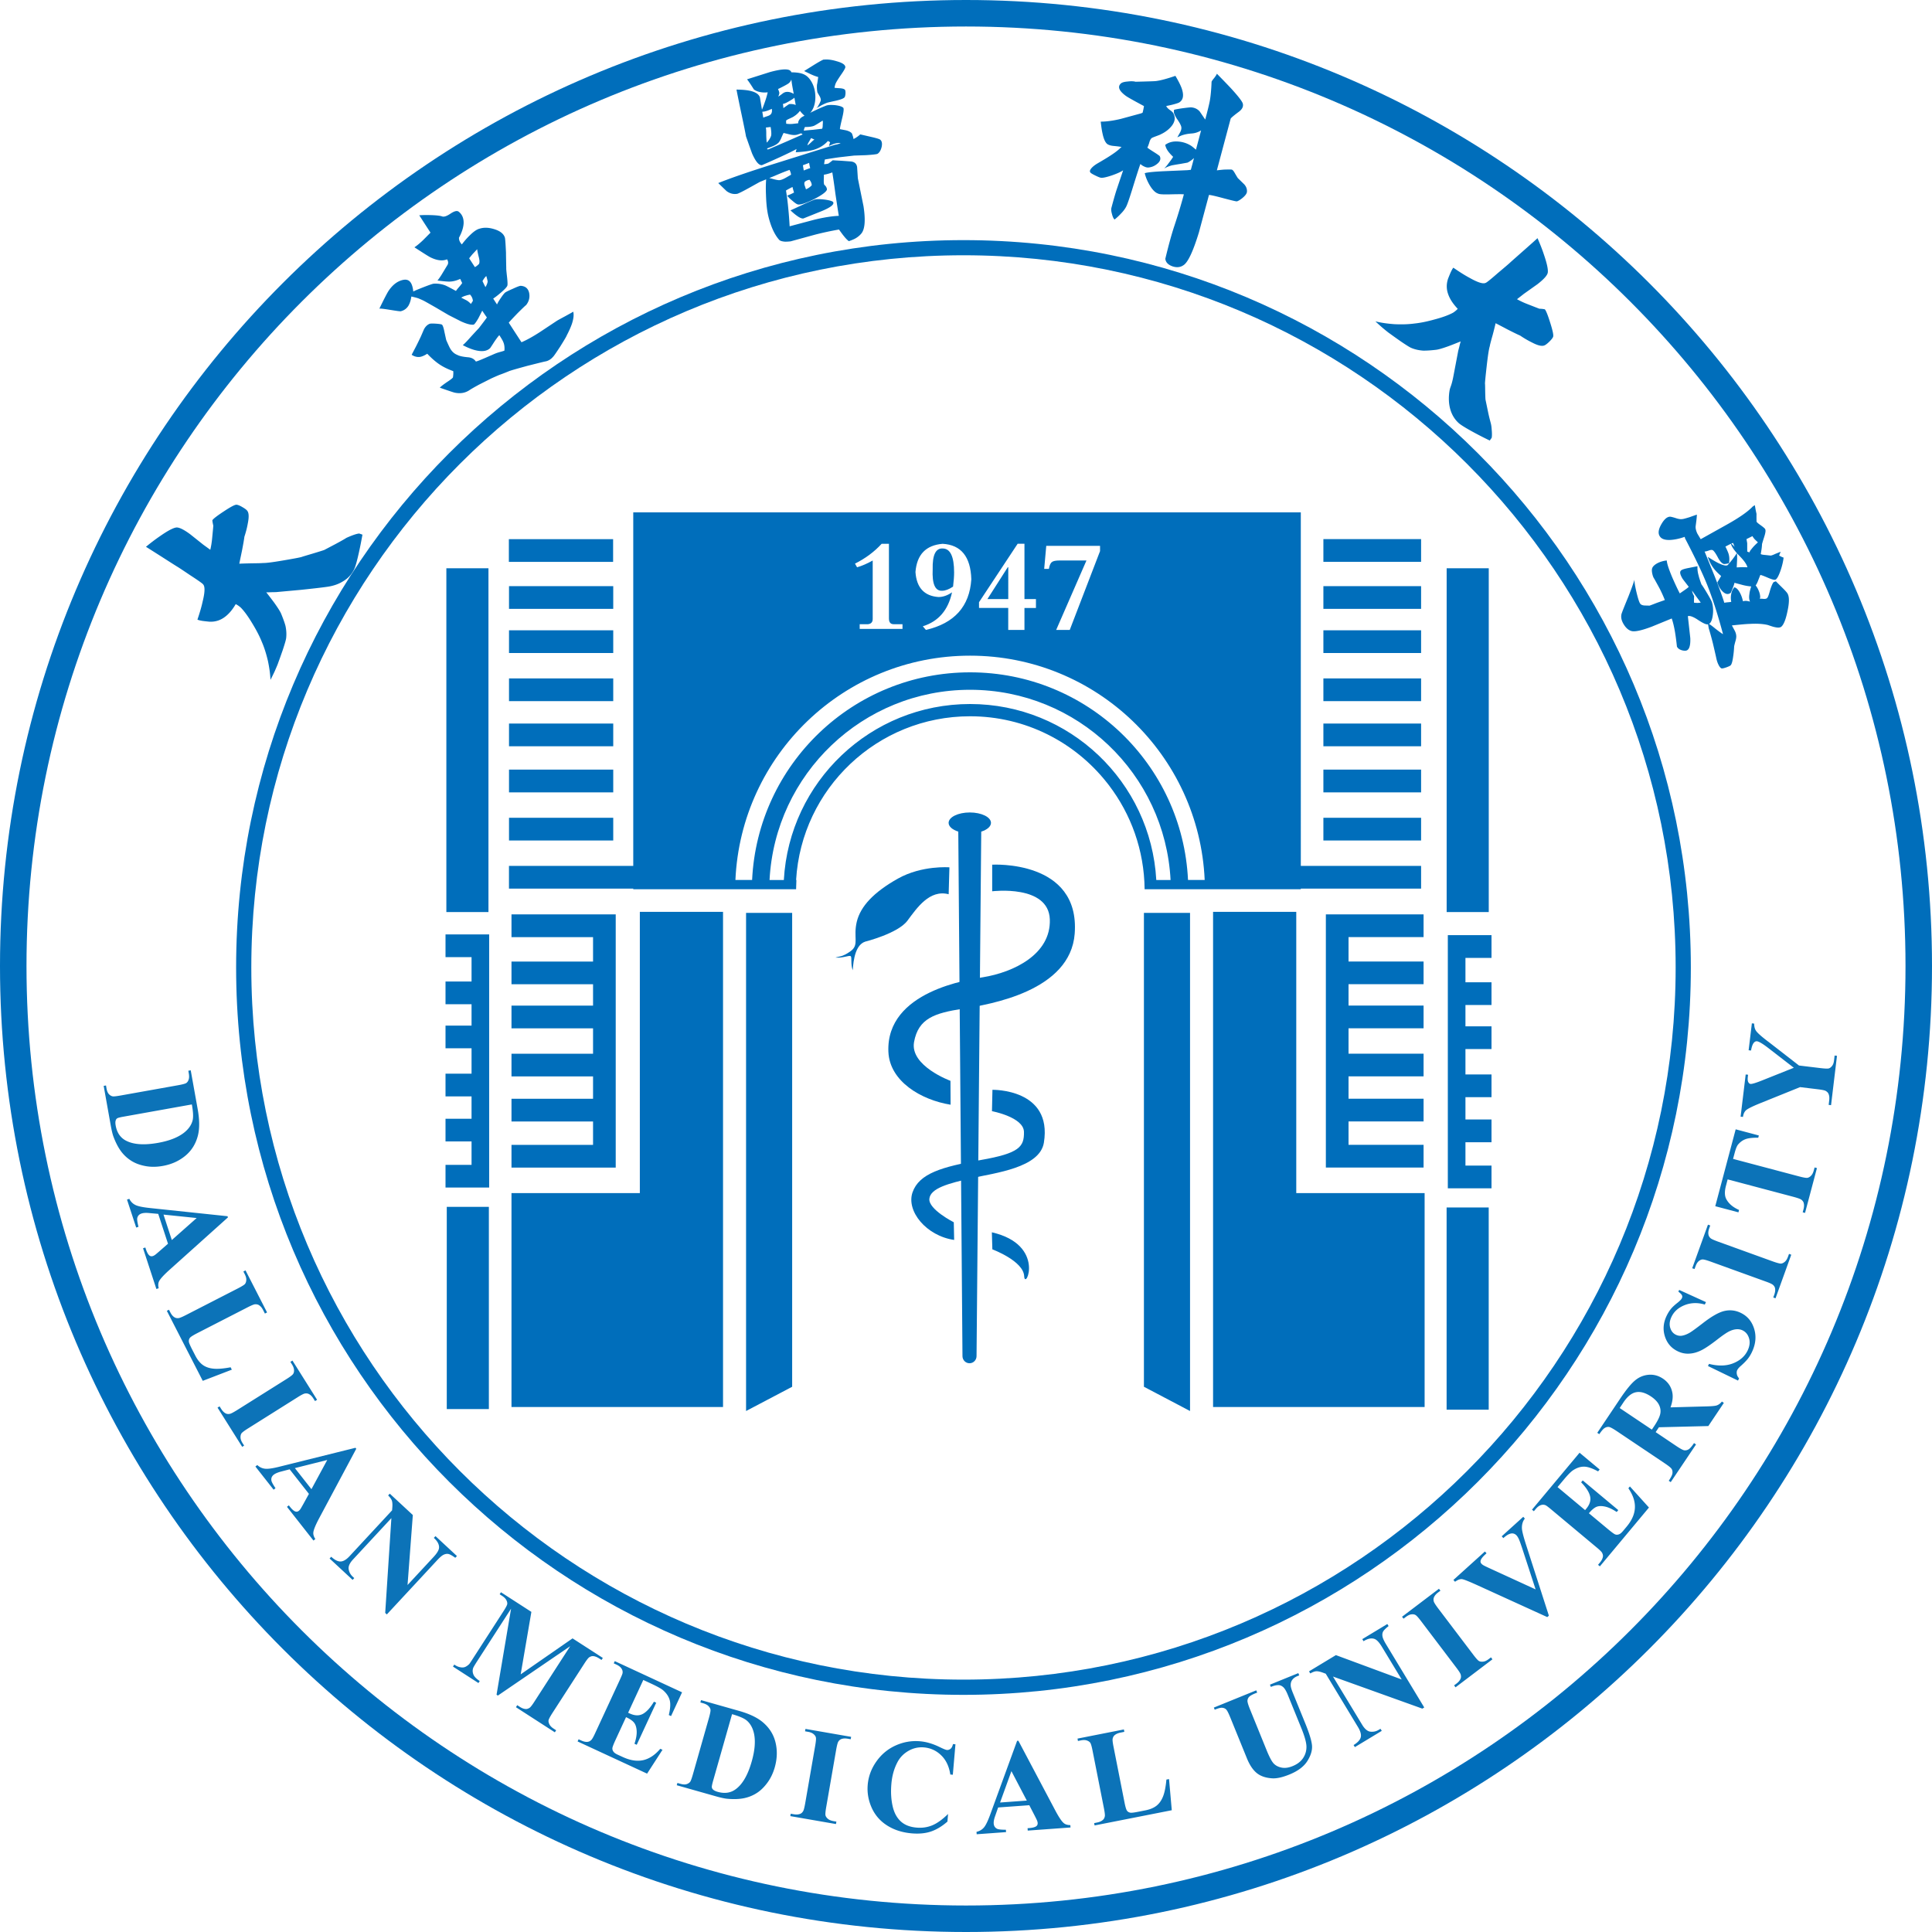 <svg xmlns="http://www.w3.org/2000/svg" width="889" height="889" fill="none"><path fill="#006EBB" fill-rule="evenodd" d="M234.15 248.09h47.97v10.45h-47.97zm174.89 2.14h-3.36c-3.36 3.67-7.45 6.71-12.26 9.12l.96 1.68c2.24-.64 4.64-1.68 7.19-3.11v26.9c0 1.43-.72 2.24-2.15 2.4h-3.84v2.16h19.7v-2.16h-4.09c-1.43 0-2.15-.89-2.15-2.65zm17 39.63c13.13-3.05 20.1-10.81 20.91-23.31-.31-10.41-4.73-15.85-13.21-16.32-7.7.64-11.84 4.95-12.49 12.96.48 7.19 4.01 11.05 10.58 11.53 2.07 0 4.17-.73 6.24-2.16-1.76 8.17-6.24 13.38-13.44 15.62l1.43 1.68zm3.13-27.88c-.16-6.57 1.37-9.76 4.57-9.6 3.52 0 5.29 3.67 5.29 11.06 0 1.76-.17 3.92-.48 6.49-1.93 1.28-3.61 1.9-5.04 1.9-3.22.17-4.65-3.13-4.34-9.85m34.78 27.88h7.45v-10.1h5.29v-4.09h-5.29V250.2h-3.13l-17.78 26.9v2.64h13.44v10.1zm0-14.19h-9.6l9.37-14.66h.23zM486 289.86h6.24l13.94-36.27v-2.41h-24.75l-.95 10.58h2.16c.31-1.77.81-2.8 1.45-3.14.48-.47 1.68-.72 3.59-.72h12.25L486 289.84zm110.47 129.73h-38.28v227.85h97.34V549h-59.06zm-48.88.46h-21.22v218.06l21.22 11.16zm-253.17-.46h38.28v227.85h-97.34V549h59.06zm48.88.46h21.21v218.06l-21.21 11.16zM205.58 555.32h19.37v93.06h-19.37zm460.07.29h19.37v93.06h-19.37zm20.66-125.3h-20.1V546.8h20.1v-10.45h-11.99v-10.76h11.99v-10.46h-11.99v-10.28h11.99V494.4h-11.99v-11.68h11.99v-10.45h-11.99v-9.83h11.99v-10.45h-11.99v-11.22h11.99zM205 429.96h20.09v116.49H205V536h11.98v-10.77H205v-10.45h11.98V504.5H205v-10.46h11.98v-11.67H205v-10.45h11.98v-9.83H205v-10.46h11.98v-11.22H205zm30.36-9.21h47.96v116.51h-47.96v-10.45h37.53v-10.76h-37.53v-10.46h37.53v-10.28h-37.53v-10.45h37.53v-11.68h-37.53v-10.45h37.53v-9.83h-37.53v-10.45h37.53v-11.22h-37.53v-10.48m374.73 0h44.96v10.46h-34.53v11.22h34.53v10.45h-34.53v9.83h34.53v10.45h-34.53v11.68h34.53v10.45h-34.53v10.28h34.53v10.46h-34.53v10.76h34.53v10.45h-44.96V420.75m55.58-159.26h19.37v158.19h-19.37zm-460.28 0h19.37v158.19h-19.37zm240.98 55.91c49.39 0 89.73 38.76 92.26 87.53h-6.57c-2.51-45.15-39.92-80.98-85.69-80.98s-83.18 35.83-85.69 80.98h-6.58c2.53-48.75 42.87-87.53 92.27-87.53m0 12.19c25.55 0 48.27 11.95 62.96 30.55.2.25.41.52.6.76l.31.4c10.16 13.29 16.26 29.88 16.45 47.88h71.87v-.29h55.35v-10.45h-55.35V235.77H291.39v162.67H234.2v10.45h57.19v.29h74.93c.02-1.43.06-2.86.14-4.27h-.14c2.51-42.01 37.39-75.32 80.03-75.32zm0-27.89c58.06 0 105.41 45.79 107.96 103.21h-7.67c-2.53-53.19-46.48-95.54-100.29-95.54-53.82 0-97.76 42.35-100.29 95.54h-7.68c2.55-57.42 49.9-103.21 107.97-103.21m162.58-53.63h44.96v10.45h-44.96zM234.22 376.29h47.96v10.45h-47.96zm374.73 0h44.96v10.45h-44.96zm-374.73-22.15h47.96v10.46h-47.96zm374.73 0h44.96v10.46h-44.96zm-374.73-21.21h47.96v10.45h-47.96zm374.73 0h44.96v10.45h-44.96zm-374.73-20.76h47.96v10.45h-47.96zm374.73 0h44.96v10.45h-44.96zm-374.73-22.15h47.96v10.45h-47.96zm374.73 0h44.96v10.45h-44.96zm-374.73-20.3h47.96v10.45h-47.96zm374.73 0h44.96v10.45h-44.96z" clip-rule="evenodd"/><path fill="#006EBB" fill-rule="evenodd" d="M444.5 0C690 0 889 199 889 444.5S690 889 444.5 889 0 690 0 444.5 199 0 444.5 0m0 12.194c238.76 0 432.31 193.546 432.31 432.306S683.26 876.81 444.5 876.81 12.19 683.26 12.19 444.5 205.74 12.194 444.5 12.194" clip-rule="evenodd"/><path fill="#006EBB" fill-rule="evenodd" d="M443.34 110.492c184.84 0 334.69 149.858 334.69 334.688 0 184.84-149.83 334.7-334.69 334.7-184.84 0-334.69-149.86-334.69-334.7 0-184.83 149.83-334.688 334.69-334.688m0 6.968c180.98 0 327.7 146.72 327.7 327.7s-146.72 327.71-327.7 327.71-327.7-146.73-327.7-327.71 146.72-327.7 327.7-327.7" clip-rule="evenodd"/><path fill="#006EBB" d="M559.95 33.927c2.07 2.116 4.23 4.314 6.43 6.657 3.5 3.816 5.33 6.222 5.51 7.176.29 1.306-.31 2.53-1.84 3.67-2.18 1.618-3.42 2.655-3.76 3.153l-3.11 11.634-3.25 12.173c.93-.125 2.07-.25 3.38-.353 1.74-.041 2.82-.062 3.19-.02.48-.063 1.02.435 1.62 1.513.89 1.535 1.39 2.344 1.47 2.427l2.99 2.924c.93 1.078 1.33 2.26 1.18 3.505-.14.808-.81 1.679-1.97 2.654-1.08.892-1.97 1.43-2.65 1.618-.27.062-2.35-.436-6.2-1.452-3.86-1.037-6.06-1.535-6.64-1.493-2.99 11.136-4.52 16.839-4.6 17.15-2.72 8.876-5.09 13.936-7.18 15.201-1.41.976-3.11 1.136-5.06.477-1.99-.726-3.07-1.866-3.24-3.463 1.5-6.242 2.87-11.261 4.13-15.056 1.66-4.977 3.13-9.83 4.4-14.58-.38-.102-2.32-.102-5.91-.02-3.44.104-5.41 0-5.91-.331-1.31-.415-2.64-1.722-3.96-3.961-1.02-1.763-1.77-3.547-2.22-5.434 1.14-.394 4.37-.726 9.74-.954l9.98-.435 1.49-.166.69-2.53.76-2.903a12.5 12.5 0 0 1-2.96 2.115c-.42.083-1.56.29-3.44.622-1.37.207-2.53.415-3.57.6-.54.105-1.25.354-2.12.686-.72.31-1.28.58-1.66.809.71-.664 1.41-1.494 2.14-2.53.79-1.017 1.47-1.95 2.01-2.842-1.01-.974-1.78-1.825-2.3-2.55-.7-.975-1.16-1.95-1.33-2.966 1.6-1.182 3.55-1.7 5.83-1.535 2.22.146 4.29.809 6.22 2.054.64.476 1.33 1.057 2.08 1.7l1.16-4.334 1.2-4.521c-1.39.85-2.88 1.327-4.46 1.41-1.84.145-3.4.477-4.71.975-.72.31-1.3.58-1.76.788.95-1.68 1.47-2.592 1.51-2.78.48-1.036.48-2.011 0-2.902q-.33-.872-1.8-2.987c-.73-1.161-1.16-2.094-1.29-2.78l.03-1.16c.31-.187 1.55-.415 3.77-.747 2.07-.27 3.44-.435 4.09-.435 1.59.104 2.9.705 3.96 1.846l2.57 3.774c1.1-4.106 1.78-6.927 2.09-8.523.4-2.2.69-5.164.83-8.876.08-.291.5-.892 1.25-1.784.68-.912 1.1-1.555 1.18-1.908zm-19.1.975c1.68 2.82 2.74 5.019 3.15 6.553.77 2.717.31 4.583-1.31 5.64-.33.229-1.26.56-2.86.976-.85.228-1.9.456-3.19.705.19.56.79 1.223 1.8 1.928.92.623 1.48 1.245 1.64 1.805.83 1.7.54 3.504-.87 5.37-1.26 1.598-2.96 2.925-5.12 3.94-.31.188-1.04.457-2.16.872-1.01.373-1.66.643-1.97.83-.48.373-.89 1.14-1.18 2.28-.39 1.183-.66 1.888-.85 2.095.25.27 1.26.954 3.03 2.074 1.59.996 2.49 1.638 2.69 1.887.58 1.203.23 2.323-1.01 3.4-1.19 1.038-2.53 1.64-4.07 1.806-.6.083-1.3-.063-2.09-.457a6 6 0 0 1-1.72-1.14c-.38.912-1.48 4.313-3.3 10.14-1.66 5.413-2.76 8.669-3.38 9.727q-.9 1.586-2.37 3.048c-.8.87-1.76 1.763-2.84 2.634-.47-.394-.87-1.203-1.18-2.447-.37-1.265-.45-2.22-.29-2.883 1.12-4.21 1.97-7.113 2.51-8.71l2.9-8.606c-1.03.705-2.67 1.452-4.95 2.26-2.43.83-4.11 1.224-5.06 1.183-.46 0-1.39-.353-2.82-1.058-1.54-.747-2.33-1.265-2.37-1.618-.25-.456.02-1.12.83-1.99.6-.623 1.39-1.224 2.32-1.805 2.51-1.451 4.48-2.633 5.89-3.546 2.49-1.597 4.19-2.924 5.13-3.961l.35-.187c-.5-.124-1.68-.29-3.55-.476-1.39-.104-2.42-.415-3.13-.934-.89-.746-1.6-2.322-2.11-4.728-.34-1.431-.6-3.277-.85-5.537 2.63 0 5.76-.415 9.33-1.286l9.29-2.53.66-.311c.25-.954.46-1.97.62-3.028-4.56-2.447-7.32-3.981-8.23-4.624-3.13-2.261-3.98-4.148-2.55-5.62.48-.581 1.58-.934 3.28-1.058 1.53-.187 2.76-.145 3.65.104 5.51-.145 8.6-.228 9.27-.311 2.05-.228 5.08-1.037 9.06-2.406zM820.71 256.61c-.19 1.68-.62 3.61-1.37 5.83-.91 2.63-1.72 4.06-2.43 4.31-.47.17-1.59-.12-3.42-.91-1.93-.83-3.09-1.26-3.48-1.28l-.96 2.42c-.37 1.04-.78 1.85-1.2 2.41.58.7 1.08 1.55 1.45 2.53.42.97.63 1.95.65 2.92l-.19.69c.17-.07.7-.05 1.66.04.85.06 1.41-.06 1.72-.4.33-.27.79-1.45 1.37-3.63.64-2.03 1.2-3.27 1.66-3.71l.99-.35c.09.1 1.04 1.06 2.87 2.86 1.59 1.54 2.46 2.57 2.63 3.05.72 1.49.66 4.13-.17 7.9-.78 3.78-1.72 6.12-2.82 7.07-.56.48-1.55.54-3 .21-.52-.08-1.56-.41-3.18-.97-2.24-.54-5.02-.71-8.33-.52-1.31.02-4.07.27-8.24.7l1.23 2.28c.45.83.7 1.6.76 2.37q.135.99-.39 2.73c-.37 1.33-.56 2.14-.56 2.39-.1 1.78-.25 3.28-.44 4.44-.29 2.22-.66 3.54-1.09 4.04-.15.27-.86.62-2.08 1.06-1.18.41-1.91.56-2.2.46-.47-.17-.97-.77-1.45-1.79-.41-.83-.7-1.76-.91-2.71-.5-2.29-1.04-4.61-1.6-6.97-.74-2.95-1.39-5.27-1.93-6.97-.12-.81-.27-1.6-.43-2.36.74.37 1.91 1.22 3.5 2.53 1.72 1.34 2.89 2.19 3.51 2.53-2.41-9.05-4.88-16.72-7.39-22.94-2.34-5.75-5.72-12.8-10.09-21.15l-.15-.69c-2.3.81-4.42 1.27-6.37 1.41-2.65.17-4.37-.41-5.14-1.74-.83-1.31-.58-3.15.79-5.52q1.965-3.42 4.02-3.42c.5.04 1.43.27 2.78.71 1.12.37 2.03.49 2.72.39q.495.03 3.42-.87c.97-.35 2.09-.75 3.36-1.18.04.21-.02 1.03-.19 2.59l-.37 2.84c-.06.93.21 2.01.79 3.28l1.55 2.59 12.18-6.8c5.66-3.17 9.56-5.91 11.71-8.19l1-.69c.08.4.21 1.12.39 2.18.23 1.04.35 1.66.4 1.85-.02 1.14-.02 2.3.02 3.56.06.25.7.83 1.95 1.7 1.3.94 1.97 1.54 2.03 1.81.29.52.14 1.66-.42 3.4-.68 2.11-1.03 3.3-1.05 3.5-.02.65-.09 1.45-.23 2.39-.11.72-.23 1.43-.35 2.11.2.21.95.36 2.24.46l2.28.25c.43-.02 1.18-.29 2.22-.79 1.41-.56 2.21-.89 2.42-.95l-.7 1.72c.64.39 1.3.72 2.01.95zm-11.8-7.03-1.45-1.39c-.44-.47-.79-.97-1.08-1.49-.89.44-1.8.89-2.74 1.37l.33 1.87c0 1.26 0 2.55.02 3.85l.98.4.35-.75c.5-.66 1.06-1.35 1.68-2.05.71-.73 1.35-1.35 1.91-1.83zm-4.85 11.43c-.29-1.29-1.54-3.09-3.8-5.37-2.26-2.32-3.54-4.21-3.86-5.64a8.2 8.2 0 0 1 1.77 1.68c-.29-.81-.54-1.43-.73-1.85-.52.19-1.18.48-2.03.91-.79.42-1.27.67-1.47.75.87 1.78 1.41 3.03 1.55 3.73.31 1.16.33 2.47.11 3.94-.83.23-1.6.36-2.31.38-.91-.23-1.84-1.19-2.75-2.89-1.02-1.95-1.83-3.09-2.39-3.46-.37-.21-.95-.19-1.7.08-.97.36-1.68.52-2.09.52 1.14 2.74 2.71 6.66 4.77 11.72 2.26 5.85 3.69 9.81 4.31 11.88.29-.1.83-.18 1.6-.25.76-.06 1.28-.12 1.59-.22a8.9 8.9 0 0 1-.02-3.57c.23-1.27.71-2.3 1.45-3.11.94.23 1.77 1.06 2.51 2.44.6 1.06 1.1 2.39 1.45 4.01.42-.15.92-.21 1.52-.21.56.08 1.14.19 1.72.35-.42-.91-.52-2.09-.27-3.56.04-.73.33-1.87.81-3.43-1.16-.08-2.45-.29-3.86-.64l-3.86-1.04c.05.19-.2.96-.72 2.35-.46 1.14-.77 1.88-.91 2.2-1.12.95-2.33.8-3.63-.4-1.16-1.06-2.04-2.51-2.6-4.33.44-.73 1.02-1.7 1.75-2.93-1.56-1.34-2.78-2.61-3.65-3.83-1.02-1.39-1.85-3.05-2.49-5 1.66 1.1 3.17 1.99 4.54 2.72 2.34 1.18 3.88 1.55 4.6 1.09.87-.99 1.62-1.88 2.22-2.65.81-1.06 1.5-2.03 1.99-2.9.15.64.19 1.7.13 3.19l-.17 3.42c.71-.04 1.52-.08 2.45-.12l2.47.06zm-16.32 16.13c.6 2.02.7 4.21.29 6.6-.44 2.51-1.33 3.71-2.68 3.54-.77-.08-2.3-.87-4.54-2.38-1.91-1.2-3.3-1.66-4.15-1.37l1.12 10.08c.15 4-.68 5.93-2.53 5.81-.72-.02-1.39-.17-1.99-.44-.72-.29-1.26-.77-1.62-1.41-.27-2.49-.56-4.73-.89-6.72-.43-2.55-.95-4.64-1.51-6.26l-9.15 3.75c-4.66 1.76-7.77 2.45-9.35 2.03-1.35-.37-2.53-1.36-3.55-3.02q-1.62-2.58-1.05-4.86c.39-1.2 1.45-3.83 3.13-7.92 1.37-3.48 2.32-6.09 2.82-7.8-.04 1 .25 2.91.93 5.75.71 2.96 1.29 4.71 1.72 5.25.33.49 1.04.8 2.08.85l2.24.06c.8-.29 1.94-.73 3.42-1.31 1.53-.54 2.71-.95 3.58-1.26-.51-1.35-1.26-3.05-2.26-5.06-.56-1.06-1.43-2.64-2.59-4.73-.39-.5-.68-1.27-.91-2.3-.23-1.04-.25-1.83-.1-2.39.22-.91 1.14-1.8 2.71-2.61 1.39-.64 2.74-1 4.05-1.12.08 1.43.93 4 2.49 7.71 1.32 3.03 2.48 5.5 3.5 7.45l2.16-1.5c.85-.58 1.51-1.07 1.97-1.53-1.91-2.47-2.89-3.73-2.89-3.79-1.07-1.79-1.34-2.99-.78-3.61.29-.46 1.51-.89 3.67-1.29 2.67-.54 4.02-.79 4.02-.79-.1 1.29.06 2.74.52 4.32.16.78.6 2.13 1.3 4.04.44.54 1.27 1.83 2.47 3.84 1.35 2.24 2.14 3.71 2.35 4.41zm-5.15.13c-.29-.4-.99-1.33-2.09-2.82-1.12-1.58-1.74-2.47-1.91-2.7l.04.21c.13.79.42 1.55.91 2.28-.04.79-.06 1.8-.06 3.07 1.08.17 2.12.17 3.11-.04M67.19 251.59c2.14-1.78 4.32-3.44 6.53-4.95 3.4-2.37 5.83-3.67 7.3-3.9 1.27-.19 3.45.85 6.49 3.09l6.06 4.83c1.1.79 2.16 1.56 3.19 2.32.38-1.57.67-3.31.85-5.22.36-3.69.54-5.66.54-5.89-.2-.83-.37-1.66-.43-2.47.41-.7 2.2-2.07 5.33-4.13 3.19-2.11 5.14-3.13 5.85-3.02.6.06 1.51.41 2.71 1.14 1.23.7 1.97 1.3 2.24 1.76.69.95.75 2.88.17 5.72-.33 1.91-.85 3.94-1.56 6.1-.14 1.16-.5 3.26-1.08 6.26-.78 3.76-1.2 5.79-1.26 6.16.35-.04 2.16-.1 5.47-.18 3.45-.03 5.23-.09 5.35-.15 1.31.06 4.28-.31 8.94-1.1 4.57-.77 7.51-1.31 8.8-1.64.2-.1 2.01-.64 5.39-1.64 3.32-1.01 5.04-1.55 5.16-1.63l5.06-2.66c2.86-1.53 4.52-2.49 5.08-2.88 1.06-.48 2.03-.89 2.93-1.22 1.3-.48 2.3-.75 3.02-.79l1.46.52c-.48 2.67-1 5.39-1.62 8.17-.91 4.12-1.66 6.72-2.22 7.81-1.16 2.37-2.9 4.24-5.25 5.58-2.07 1.29-4.58 2.12-7.55 2.49-2.36.33-6.22.77-11.53 1.33L127 272.46l-2.12.04c-.97.06-1.76.06-2.36.04 1.78 2.28 3.05 3.96 3.84 5.04 1.61 2.28 2.65 3.92 3.05 4.93.97 2.37 1.61 4.19 1.95 5.48.41 1.95.51 3.77.33 5.45-.04.75-.6 2.7-1.64 5.83-.69 1.95-1.33 3.82-2.01 5.62-.15.54-.73 1.91-1.7 4.13-.96 2.01-1.58 3.27-1.89 3.81-.1-2.63-.5-5.55-1.18-8.77-.79-3.34-1.72-6.26-2.82-8.77-.98-2.45-2.39-5.19-4.21-8.19-2.01-3.36-3.82-5.87-5.44-7.51-.83-.73-1.59-1.24-2.34-1.6-1.56 2.68-3.28 4.67-5.14 6-2.08 1.53-4.42 2.22-7.05 2.07-1.62-.16-2.62-.29-2.97-.33-1.31-.21-2.11-.42-2.45-.62 1.17-3.45 1.95-6.22 2.39-8.3 1.08-4.35 1.14-7.01.19-7.94-.23-.37-2.22-1.78-5.96-4.21-3.23-2.18-5.22-3.51-5.99-3.96-.52-.31-2.88-1.81-7.07-4.5-4.21-2.68-6.62-4.21-7.26-4.59zM379.15 27.436c1.68-.186 3.65.063 5.94.768 2.57.726 3.85 1.617 3.89 2.675 0 .456-.68 1.7-2.13 3.733-1.41 2.094-2.22 3.422-2.41 4.023a8 8 0 0 0-.43 1.742c0 .062.83.124 2.49.228 1.16.083 1.9.311 2.24.664.24.207.35.808.31 1.845-.11 1.037-.29 1.659-.63 1.846-.53.477-1.8.912-3.83 1.389-2.68.581-4.07.913-4.11.975-.33.104-1.16.456-2.47 1.12-.72.436-1.63.933-2.69 1.514.52-.228.97-.767 1.37-1.618a9 9 0 0 0 .91-1.887c.19-.415.08-1.057-.31-1.928l-1.14-1.991c-.25-1.12-.31-2.323-.21-3.629.06-.063.25-1.224.56-3.464-1-.269-2.18-.705-3.48-1.306l-2.99-1.452 4.52-2.82c2.59-1.597 4.13-2.427 4.58-2.489zm-15.34 5.247c.52.622.72 1.473.62 2.572-.08 1.078-.46 1.99-1.1 2.675-.27.373-1.2.954-2.78 1.763q-2.235 1.181-2.55 1.244c.33.746.54 1.327.6 1.721.02.498-.16 1.099-.52 1.763.38-.166.98-.56 1.83-1.224.66-.539 1.29-.829 1.89-.891.87-.104 1.78.062 2.73.518 1.02.456 1.52.975 1.48 1.535-.09.394-.92 1.057-2.53 1.99-1.5.913-2.55 1.39-3.22 1.473.11.622.17 1.265.21 1.929.89-.664 1.78-1.286 2.65-1.846 1.12-.125 2.14.021 3.03.415l-1.35-7.487a57 57 0 0 1-.95-7.549q3.975-.03 6.06.934c1.47.663 2.69 1.928 3.67 3.733 1.07 1.97 1.61 4.23 1.61 6.781-.02 2.737-.68 4.956-1.95 6.698a12.3 12.3 0 0 1-2.59 2.157c-.93-.684-1.78-1.555-2.57-2.592-.39.56-.83 1.037-1.29 1.431-.41.394-.89.746-1.45 1.099-.06.104-.68.435-1.86.975-1.08.477-1.68.808-1.77 1.057l.05 1.369c.76.124 1.68.166 2.75.104l2.8-.311c-.08-.498.09-1.017.46-1.597.43-.664 1.02-1.182 1.78-1.556 1.81-.954 3.51-1.804 5.08-2.55 2.02-.975 3.84-1.784 5.5-2.406.83-.332 2.22-.394 4.15-.228 1.93.249 3.17.643 3.75 1.203.33.414.17 2.011-.52 4.811-.72 3.028-1.08 4.707-1.01 5.039 1.9.353 2.86.539 2.94.581 1.22.311 2.07.788 2.57 1.41.38.996.62 1.825.73 2.551 1.06-.519 2.09-1.224 3.11-2.136l4.66 1.078c2.68.602 4.17 1.058 4.5 1.348.79.643 1 1.763.67 3.339-.37 1.555-1.02 2.634-1.93 3.194-.5.207-2.28.414-5.31.601l-5.45.187-6.7.767c-2.59.353-4.83.705-6.74 1.037-.11.581-.23 1.306-.35 2.157a9.3 9.3 0 0 0 1.99-.291c.66-.477 1.32-.974 1.99-1.513.89.062 2.24.145 4.02.228l4.42.331c1.66.208 2.59 1.1 2.78 2.655l.33 5.06 2.61 12.878c.96 6.242.67 10.39-.91 12.443-.62.788-1.47 1.556-2.59 2.24-.85.498-1.95.954-3.24 1.389-.68-.477-1.47-1.285-2.32-2.364-.35-.415-1.08-1.389-2.22-2.986a139 139 0 0 0-11.12 2.385l-11.11 3.048c-1.06.125-1.97.166-2.72.145-1.16-.103-1.99-.331-2.47-.725-1.38-1.494-2.63-3.609-3.69-6.388q-1.275-3.422-1.8-6.594c-.4-2.344-.6-4.978-.69-7.922-.12-2.883-.08-5.454.15-7.756.52-.063 1.43.103 2.72.456 1.43.394 2.48.622 3.17.643.75-.021 1.72-.374 2.88-1.016l2.61-1.494c-.02-.56-.24-1.306-.68-2.219-1.72.581-4.02 1.514-6.86 2.738l-6.87 2.82-5.04 2.8c-2.73 1.514-4.5 2.385-5.26 2.634-1.77.311-3.45-.104-5-1.286l-3.78-3.65c5.91-2.385 14.85-5.454 26.8-9.187 17.93-5.62 26.91-8.44 26.91-8.44a7.6 7.6 0 0 0 2.62-.809c-.89-.062-1.85.041-2.91.332-.58.186-1.41.518-2.46 1.057.14-.643.33-1.223.51-1.762l-1.01-.56c-1.66 1.887-3.82 3.235-6.45 4.044-1.95.58-4.73.953-8.36 1.14l.37-1.493c-1.36.788-4 2.074-7.92 3.878a378 378 0 0 1-7.98 3.546c-1.39.166-2.9-1.617-4.54-5.329-.09-.229-1.04-2.862-2.82-7.922-.23-1.39-.96-5.019-2.2-10.867q-1.845-8.803-2.16-10.639c2.72.021 4.9.228 6.51.622 2.35.581 3.76 1.535 4.25 2.904l.79 4.749.77 4.666c.1-.125.77-.353 1.91-.726q1.275-.405 1.74-1.12c.37-.664.44-1.41.25-2.24-1.18.581-2.34 1.017-3.46 1.245l-1.5.166c.54-1.141 1.12-2.593 1.72-4.355.56-1.535 1.02-3.09 1.37-4.667-1.2.146-2.26.104-3.15-.062-1.12-.166-2.18-.539-3.15-1.182-.11-.145-.6-.954-1.52-2.364-.89-1.327-1.45-2.115-1.7-2.364l10.56-3.339c5.33-1.452 8.5-1.618 9.48-.498zm14.76 22.791c-2.03 1.307-3.36 2.116-3.98 2.406-1.01.394-2.4.581-4.19.56q-.375.652-.54 1.68c1.08-.125 2.47-.249 4.21-.394 1.68-.187 3.07-.353 4.21-.477.21-.374.31-1.017.29-1.908.09-.685.09-1.307-.02-1.867zm-26.15 3.235c.13.788.19 1.929.17 3.484.04 1.514.12 2.676.25 3.443 1.08-1.203 1.76-2.302 2.01-3.297.14-.747.06-2.054-.25-3.899l-2.2.249zm8.15 2.468c-.14.228-.56 1.099-1.18 2.592-.5 1.079-.97 1.784-1.39 2.095-.58.539-1.43 1.016-2.51 1.472l-2.49.975.07.436.6-.063c1.08-.477 3.67-1.576 7.79-3.359l7.89-3.463-.69-.519-1.53.519c-.9.331-2.06.352-3.47.062l-3.07-.747zm12.63 2.364q-.24.467-.87 1.556c-.43.663-.7 1.265-.81 1.783.31-.145.85-.581 1.62-1.286.71-.705 1.24-1.161 1.62-1.368l-1.54-.685zm-.89 11.406c-.95.394-1.91.747-2.86 1.079.12.788.27 1.596.39 2.426.96-.394 1.95-.767 2.97-1.099-.21-.767-.37-1.576-.5-2.406m10.72 4.376c-.89.332-1.62.56-2.13.684-.65.187-1.25.311-1.79.374q.03.249-.06 2.737c0 1.307.15 1.991.44 2.074.64.601.99 1.286 1.03 2.011-.25 1.037-2.22 2.51-5.89 4.418-3.71 1.825-6.18 2.675-7.42 2.468-.5-.063-1.37-.643-2.63-1.742-1.27-1.037-2.04-1.825-2.33-2.365.83-.269 1.89-.725 3.13-1.389q-.405-1.213-.72-2.551c-1.18.581-2.18 1.12-2.99 1.618.46 2.779.81 5.558 1.06 8.378.23 2.177.44 4.873.62 8.088l11.22-2.987c4.31-1.057 8.13-1.679 11.41-1.824-.4-2.344-.89-5.662-1.54-9.934-.58-4.417-1.08-7.756-1.45-10.037zm-10.53 3.422c-.81.083-1.54.394-2.2.933-.25.539-.25 1.099-.02 1.701.35 1.036.56 1.596.58 1.721a6.9 6.9 0 0 0 2.65-1.846c0-.85-.35-1.68-1.01-2.509m2.69 9.021c.79-.187 2.24-.166 4.4.083 2.16.311 3.42.705 3.75 1.099.67 1.058-1.05 2.447-5.12 4.148l-8.58 3.442c-.73.083-1.77-.373-3.07-1.348-.77-.539-1.72-1.348-2.84-2.406.45-.165 2.34-1.036 5.68-2.612 3.15-1.431 5.08-2.261 5.8-2.448zM192.76 99.086c1.49-.145 3.36-.165 5.6-.103q3.825.124 5.16.622c.85.27 2.18-.187 3.94-1.41 1.64-1.058 2.82-1.348 3.55-.83 1.66 1.265 2.43 3.111 2.32 5.516-.14 1.991-.85 4.148-2.13 6.491-.04 1.1.39 2.116 1.32 3.09a35 35 0 0 1 3.72-4.23c1.76-1.742 3.25-2.737 4.5-3.028 2.01-.622 4.25-.518 6.76.27 2.73.85 4.35 2.177 4.85 3.981.17.934.31 3.215.48 6.823 0 1.058.04 3.443.12 7.172-.04.19.08 1.54.37 4.05.25 2.26.29 3.61.11 4-.23.6-1.2 1.66-2.95 3.15-1.45 1.25-2.63 2.16-3.54 2.74.58.91 1.18 1.8 1.76 2.72.23-.61.79-1.58 1.72-2.95 1-1.47 1.72-2.36 2.14-2.63.54-.35 1.7-.91 3.52-1.7 1.97-.92 3.18-1.35 3.57-1.31 2.11.15 3.4 1.22 3.84 3.3.39 2.01-.07 3.86-1.39 5.54-.56.43-1.89 1.72-4.05 3.87-2.11 2.2-3.44 3.61-3.94 4.25l2.95 4.55 2.9 4.45c2.26-.95 5.1-2.5 8.5-4.7l7.76-5.15c.27-.18 1.51-.87 3.75-2.07 2.22-1.22 3.51-1.93 3.82-2.14.33 1.46.12 3.28-.6 5.5-.52 1.53-1.31 3.34-2.39 5.39-.08.35-1.08 2.05-3 5.12-1.97 3.01-3.09 4.61-3.36 4.79-.85 1-1.89 1.68-3.12 2.02-.62.08-3.5.81-8.68 2.11-5.21 1.43-8.05 2.24-8.57 2.51-2.09.85-3.52 1.39-4.27 1.64-2.01.85-3.51 1.51-4.48 2.01l-4.85 2.45c-1.99 1.08-3.53 1.95-4.52 2.61-1.95 1.27-4.17 1.64-6.64 1.12-.31-.02-2.61-.79-6.93-2.3.38-.46 1.43-1.29 3.16-2.49 1.7-1.1 2.65-1.85 2.88-2.22.16-1.01.23-1.99.14-2.9-2.44-.89-4.56-1.91-6.28-3.07-1.74-1.16-3.63-2.78-5.68-4.94-1.39.89-2.62 1.41-3.69 1.5-1.17.06-2.31-.25-3.49-1.02l2.12-4.06c.79-1.58 1.49-3.01 2.09-4.3l1.45-3.34c.65-1.24 1.5-2.09 2.55-2.53.36-.16 1.29-.18 2.76-.1 1.5.1 2.45.23 2.88.41.42.19.83 1.33 1.25 3.49.54 2.47.81 3.71.85 3.75.97 2.22 1.6 3.53 1.84 3.9.81 1.35 1.85 2.3 3.18 2.82.93.52 2.57.89 4.91 1.1 1.68.13 2.89.79 3.65 1.95.31.02 1.72-.52 4.25-1.62l4.23-1.84c.71-.31 1.52-.6 2.41-.85 1.16-.31 1.91-.54 2.26-.69.15-1.53-.04-2.86-.52-3.96-.23-.6-.83-1.64-1.8-3.13-.33.21-1.08 1.2-2.28 2.94-1.16 1.83-1.83 2.8-1.93 2.95-1.29 1.31-3.26 1.7-5.89 1.22-1.99-.37-4.23-1.22-6.74-2.55.66-.5 1.93-1.8 3.79-3.92 2.22-2.42 3.45-3.73 3.67-3.96.44-.6 1.08-1.41 1.89-2.49.89-1.18 1.49-1.97 1.74-2.36-.81-1.14-1.53-2.18-2.13-3.13l-1.79 3.52q-1.605 2.745-2.19 2.91c-1.31.18-3.28-.34-5.87-1.54l-5.58-2.84c-2.05-1.2-3.96-2.32-5.68-3.34-3.34-1.91-5.25-2.98-5.69-3.21-.78-.4-1.7-.79-2.71-1.21-1.02-.31-2.08-.58-3.11-.8-.25 1.74-.71 3.17-1.39 4.31-.83 1.28-1.99 2.11-3.49 2.47-.41.06-2.11-.19-5.08-.67-2.88-.47-4.46-.64-4.77-.52 2.2-4.52 3.61-7.23 4.23-8.17 1.83-2.75 4.01-4.45 6.56-5.04 1.59-.35 2.75 0 3.54 1.08.65.87 1.08 2.31 1.29 4.25.48-.31 2.01-.95 4.6-1.97 2.66-1.03 4.25-1.59 4.81-1.65 1.91-.11 3.65.16 5.27.78.58.23 2.24 1.08 4.96 2.57.2-.37.68-.97 1.43-1.82.72-.85 1.2-1.45 1.43-1.83-.23-.45-.54-1.07-.91-1.9-1.75.81-3.43 1.24-5.08 1.24-.83.02-2.62-.14-5.4-.48.44-.49 1.02-1.32 1.79-2.5l1.47-2.43 1.47-2.428c.33-.767.23-1.555-.31-2.405-2.13.871-4.73.539-7.75-.975-.67-.332-3.07-1.846-7.26-4.562 1.12-.726 2.4-1.805 3.9-3.215l3.5-3.525-2.43-3.733-2.73-4.23zm26.84 15.554c-.9.954-1.6 1.721-2.14 2.281-.56.664-1.08 1.327-1.58 1.929l1.35 2.074 1.29 1.99c.56-.29 1.2-.767 1.88-1.451.34-.664.29-1.763-.12-3.298-.48-1.887-.68-3.069-.71-3.525zm4.16 12.36c-.7.66-1.26 1.47-1.74 2.36.42.87.85 1.79 1.35 2.76.62-1.01.95-1.89 1.02-2.59-.05-.41-.25-1.27-.63-2.53m-11.53 9.97 2.35 1.19c.7.37 1.41.95 2.11 1.7l.91-1.41c-.08-1.06-.51-2.04-1.3-2.89-.6.11-1.27.25-1.95.48-.79.21-1.47.52-2.12.93M707.5 109.642c1.12 2.551 2.14 5.081 2.97 7.632 1.34 3.919 1.92 6.616 1.74 8.106-.17 1.27-1.76 3.07-4.75 5.39l-6.31 4.48c-1.05.85-2.09 1.64-3.11 2.43 1.41.79 3.01 1.56 4.79 2.24 3.45 1.35 5.29 2.07 5.52 2.14.85.02 1.7.1 2.49.27.56.58 1.39 2.67 2.51 6.26 1.16 3.65 1.6 5.78 1.28 6.45-.22.56-.83 1.32-1.84 2.3-1.02.97-1.81 1.53-2.32 1.66-1.12.39-2.97-.06-5.54-1.41a44 44 0 0 1-5.43-3.17c-1.08-.46-2.99-1.39-5.73-2.78q-5.07-2.685-5.58-2.91c-.06.34-.47 2.12-1.32 5.31-.94 3.32-1.37 5.04-1.33 5.19-.42 1.22-.87 4.19-1.41 8.89-.52 4.61-.83 7.57-.85 8.92 0 .23.04-2.07.1 1.45.04 3.47.13 5.27.17 5.42l1.16 5.59c.66 3.18 1.24 5.02 1.37 5.67.25 1.14.29 2.19.37 3.15.1 1.37.08 2.42-.06 3.13l-.89 1.26c-2.45-1.18-4.92-2.44-7.41-3.79-3.71-2.01-6.01-3.46-6.9-4.27-1.93-1.77-3.22-3.96-3.92-6.58-.62-2.34-.77-4.99-.33-7.94.35-2.36.89-2.01 1.88-7.26l2.18-11.44.54-2.06c.21-.95.42-1.7.6-2.28-2.67 1.08-4.64 1.85-5.89 2.3-2.63.94-4.5 1.48-5.58 1.58-2.53.29-4.48.39-5.78.37-1.99-.14-3.78-.54-5.33-1.18-.71-.25-2.43-1.31-5.14-3.17-1.68-1.18-3.3-2.33-4.86-3.47-.47-.29-1.64-1.22-3.5-2.78-1.68-1.47-2.72-2.42-3.15-2.86 2.55.63 5.47 1.06 8.75 1.29 3.42.16 6.49.06 9.2-.31 2.64-.27 5.65-.87 9.03-1.81 3.79-.99 6.67-2.05 8.71-3.15.93-.6 1.63-1.2 2.17-1.8q-3.195-3.36-4.35-6.6c-.89-2.4-.93-4.85-.06-7.36.6-1.51.99-2.43 1.14-2.76.56-1.2.97-1.91 1.26-2.2 3.01 2.08 5.44 3.59 7.32 4.59 3.9 2.22 6.43 3.02 7.59 2.36.44-.12 2.33-1.66 5.68-4.58 2.99-2.51 4.82-4.066 5.46-4.668.43-.415 2.53-2.26 6.26-5.558s5.87-5.205 6.39-5.723z"/><path fill="#006EBB" fill-rule="evenodd" d="m451.51 382.66-2.16 241.39c-.02 1.78-1.45 3.24-3.23 3.24-1.79 0-3.22-1.46-3.24-3.24l-1.93-241.39c-2.67-.85-4.45-2.34-4.45-4.02 0-2.64 4.35-4.79 9.74-4.79 5.37 0 9.75 2.13 9.75 4.79 0 1.68-1.78 3.17-4.46 4.02zM397.94 433.34s15.22-3.79 19.6-9.68 10.2-14.48 18.98-12.18l.35-12.38s-12.63-1.03-23.71 5.19c-11.07 6.22-17.17 12.69-18.91 19.82-1.72 7.16 1.2 10.56-2.76 13.5-3.96 2.93-5.87 2.49-7.03 3.01 3.38.31 6.22-1.14 6.95-.66s-.12 3.77.98 6.51c.14-.62.14-11.26 5.57-13.11z" clip-rule="evenodd"/><path fill="#006EBB" fill-rule="evenodd" d="M456.55 397.9v12.22s25.94-3.24 26.52 12.92c.58 16.13-16.73 24.34-30.67 26.62-6.24 1.04-44.79 6.29-43.61 34.35.58 13.56 15.01 22.12 28.62 24.32l-.06-10.99s-18.71-6.86-16.76-17.83c1.97-10.95 9.54-13.32 22.27-15.33 12.76-2.01 49.69-8.13 51.66-34.59 2.53-34.14-37.99-31.71-37.99-31.71zM456.67 501.49l-.22 9.81s14.59 2.73 14.72 9.54c.12 6.8-2.03 9.83-19.91 12.94s-28.37 6.22-31.36 14.87c-3 8.64 6.35 20.05 19.15 21.9l-.17-8.13s-11.7-5.93-11.24-10.79c.46-4.85 8.71-7.09 19.54-9.52 10.84-2.42 31.27-4.77 33.16-16.32 4.04-24.9-23.65-24.32-23.65-24.32zM456.4 567.04l.23 7.84s14.29 5.31 14.64 12.34c.36 7.03 10.27-14.41-14.87-20.18" clip-rule="evenodd"/><path fill="#0C73B8" d="m47.68 499.66 1.1-.18.22 1.32c.21 1.17.56 2.04 1.04 2.58.48.56 1.06.93 1.74 1.09.46.11 1.7-.02 3.78-.39l26.36-4.71c2.05-.37 3.31-.7 3.77-1.01.48-.31.85-.81 1.1-1.56.27-.72.29-1.66.1-2.78l-.23-1.32 1.1-.21 3.22 17.96c.85 4.79.89 8.77.12 11.92-.95 3.86-2.88 7.01-5.78 9.42-2.91 2.42-6.39 4-10.48 4.72-2.82.5-5.49.52-8.02.03-2.55-.48-4.71-1.31-6.51-2.47a17.5 17.5 0 0 1-4.63-4.32c-1.26-1.72-2.4-3.89-3.4-6.53-.46-1.16-.91-3.05-1.37-5.62l-3.21-17.96zm40.54 8.55-31.27 5.6c-1.66.29-2.66.56-2.99.76-.35.23-.58.54-.7.96-.21.58-.21 1.39-.03 2.38.59 3.3 2.16 5.6 4.73 6.95 3.47 1.82 8.38 2.16 14.77 1.02 5.14-.92 9.1-2.47 11.9-4.63 2.18-1.72 3.51-3.65 4.03-5.83.35-1.53.22-3.94-.38-7.23zm-10.93 64.04-4.48-13.69-4.31-.39c-1.43-.13-2.55-.05-3.36.22-1.1.36-1.74 1.06-1.97 2.1-.15.6.04 1.95.56 4.02l-1.06.35-4.23-12.87 1.06-.36c.66 1.31 1.62 2.28 2.86 2.86 1.22.61 3.55 1.06 6.93 1.41l35.42 3.74.18.54-27.14 24.36c-2.57 2.33-4.11 4.05-4.61 5.15-.37.85-.41 1.86-.12 3.09l-1.06.35-6.14-18.75 1.06-.35.25.77c.5 1.49 1.06 2.49 1.68 2.96.43.31.95.4 1.51.21.33-.1.67-.29 1-.52.16-.1.79-.62 1.86-1.55l4.15-3.63zm1.78-1.66 11.43-10.12-15.26-1.58 3.83 11.72zm27.65 59.64-13.42 5.16-16.53-32.22.98-.5.62 1.2c.54 1.06 1.16 1.81 1.87 2.24.47.33 1.09.48 1.84.42.52-.02 1.7-.5 3.51-1.43l23.82-12.22c1.85-.95 2.97-1.64 3.32-2.07.35-.44.56-1.04.6-1.83.05-.77-.2-1.68-.72-2.69l-.62-1.21.99-.52 9.91 19.35-.99.52-.81-1.57c-.54-1.06-1.16-1.81-1.87-2.26-.49-.34-1.1-.48-1.84-.44-.52.02-1.7.5-3.51 1.43l-23.08 11.84c-1.84.96-2.98 1.66-3.38 2.14-.39.48-.58 1.08-.5 1.84.07.54.54 1.64 1.41 3.36l1.56 3.03c.99 1.93 2.16 3.36 3.48 4.31q1.995 1.41 4.92 1.68c1.95.19 4.54-.02 7.84-.64l.56 1.1zm5.66 34.94-.93.58-11.35-18.04.94-.58.72 1.14c.62 1 1.33 1.7 2.05 2.08.52.29 1.15.37 1.87.24.52-.06 1.64-.64 3.38-1.72l22.67-14.24c1.76-1.1 2.8-1.89 3.13-2.37.33-.45.48-1.08.44-1.84-.03-.77-.36-1.66-.96-2.62l-.72-1.14.95-.6 11.34 18.04-.95.61-.73-1.15c-.62-.99-1.3-1.7-2.05-2.07-.52-.29-1.14-.39-1.89-.27-.52.08-1.66.64-3.38 1.74l-22.66 14.25c-1.77 1.1-2.8 1.89-3.14 2.36-.31.48-.45 1.1-.43 1.87q.03 1.185.93 2.61l.73 1.14zm29.8 22.26-8.9-11.33-4.19 1.1c-1.38.38-2.4.83-3.09 1.35-.91.7-1.28 1.6-1.12 2.65.07.63.71 1.83 1.89 3.59l-.87.69-8.38-10.66.87-.69c1.08 1.02 2.31 1.58 3.65 1.7 1.35.15 3.7-.2 6.99-1.05l34.55-8.59.35.46-17.19 32.18c-1.61 3.07-2.47 5.19-2.57 6.41q-.09 1.395.93 2.94l-.87.69-12.19-15.51.87-.69.5.65c.97 1.24 1.84 1.99 2.59 2.21.52.15 1.02.05 1.49-.33.29-.23.54-.5.75-.83.12-.14.52-.85 1.22-2.09l2.66-4.83zm1.12-2.18 7.28-13.44-14.89 3.73 7.61 9.69zm46.66 11.9-2.43 32.19 11.91-12.84c1.66-1.78 2.53-3.23 2.59-4.33.08-1.52-.73-3.01-2.41-4.52l.77-.81 9.87 9.16-.76.81c-1.41-1.01-2.45-1.6-3.14-1.74-.68-.15-1.41-.04-2.17.31-.79.35-1.83 1.24-3.13 2.66l-23.07 24.84-.74-.71 2.84-43.61-17.61 18.98c-1.59 1.72-2.28 3.23-2.03 4.56.21 1.33.85 2.47 1.85 3.4l.7.66-.75.81-10.59-9.83.74-.81c1.66 1.52 3.12 2.24 4.38 2.18 1.27-.06 2.61-.87 4.09-2.47l19.55-21.07.11-1.39c.1-1.36.02-2.4-.23-3.11-.25-.7-.83-1.47-1.7-2.36l.76-.81 10.6 9.83zm49.63 73.29 23.87-16.55 13.93 9-.6.93-1.12-.72c-1.01-.64-1.93-1-2.76-1.04-.58-.04-1.16.15-1.78.54-.44.29-1.22 1.29-2.3 2.97l-14.56 22.54c-1.12 1.74-1.74 2.9-1.85 3.46-.1.56.05 1.18.4 1.89.35.7 1.01 1.37 1.97 1.99l1.12.73-.6.93-17.9-11.55.6-.94 1.12.73c1.02.66 1.93 1 2.78 1.04.56.04 1.16-.15 1.78-.56.44-.27 1.23-1.29 2.33-3.01l16.36-25.34-33.29 22.73-.6-.4 6.68-39.59-15.55 24.1c-1.08 1.68-1.72 2.76-1.89 3.2-.33.97-.29 1.97.1 2.96.4 1.02 1.37 2.01 2.93 3.03l-.6.93-11.72-7.57.6-.93.35.23q1.125.75 2.37.99c.83.17 1.55.15 2.15-.08.63-.23 1.29-.68 1.97-1.33.17-.16.73-1.01 1.72-2.55l13.98-21.65c1.12-1.72 1.72-2.86 1.83-3.42.08-.56-.04-1.18-.42-1.87-.37-.7-1.03-1.36-1.99-1.97l-1.08-.7.6-.93 14 9.04-4.93 28.76zm56.4 2.63-6.96 15.04.72.33c2.35 1.08 4.38 1.14 6.12.17q2.61-1.47 5.04-5.58l1.04.48-8.96 19.34-1.04-.47c.75-2.22 1.1-4.15 1.02-5.83-.09-1.68-.48-2.95-1.19-3.86-.7-.89-1.94-1.74-3.71-2.55l-4.81 10.41c-.93 2.03-1.43 3.32-1.47 3.86s.1 1.06.46 1.55c.33.52 1.01 1.02 2.09 1.5l2.2 1.01c3.46 1.6 6.59 2.08 9.41 1.46 2.82-.63 5.44-2.37 7.88-5.23l1.02.46-7.09 10.97-31.98-14.81.46-1 1.22.56c1.08.5 2.03.71 2.86.63.6-.05 1.16-.29 1.7-.81.4-.33 1.04-1.43 1.89-3.3l11.26-24.31c.77-1.68 1.2-2.71 1.29-3.15.12-.7 0-1.37-.34-1.93-.45-.83-1.28-1.51-2.49-2.07l-1.22-.56.48-1.02 30.96 14.35-5.06 10.93-1.04-.47c.71-2.93.85-5.17.44-6.78-.42-1.6-1.37-3.09-2.86-4.44-.87-.81-2.7-1.85-5.5-3.15l-3.81-1.77zm15.41 48.41.31-1.06 1.31.37c1.14.33 2.07.4 2.78.21.7-.19 1.29-.54 1.76-1.08.29-.35.73-1.53 1.31-3.57l7.32-25.75c.56-1.99.81-3.28.75-3.86-.07-.56-.38-1.12-.92-1.68s-1.37-.99-2.44-1.31l-1.31-.37.31-1.08 17.57 4.98c4.68 1.33 8.27 3.05 10.76 5.12 3.05 2.55 5.04 5.66 5.93 9.33.91 3.67.79 7.51-.33 11.49-.79 2.76-1.95 5.17-3.51 7.24-1.55 2.07-3.23 3.67-5.06 4.77a17.4 17.4 0 0 1-5.91 2.26c-2.09.39-4.56.46-7.36.21-1.24-.11-3.13-.52-5.66-1.25l-17.57-4.97zm25.45-32.71-8.69 30.57c-.46 1.62-.66 2.63-.62 3.03.06.41.23.77.54 1.06.43.43 1.14.78 2.13 1.07 3.22.92 6 .52 8.32-1.2 3.15-2.3 5.62-6.57 7.38-12.81 1.43-5.02 1.78-9.27 1.06-12.72-.58-2.69-1.74-4.75-3.46-6.16-1.23-.99-3.45-1.92-6.66-2.84m48.01 49.46-.19 1.1-21.01-3.65.19-1.1 1.33.23c1.16.21 2.13.15 2.92-.14.56-.19 1.04-.58 1.43-1.23.31-.43.62-1.66.98-3.67l4.58-26.38c.35-2.05.48-3.36.33-3.9-.12-.56-.48-1.07-1.08-1.57-.58-.5-1.45-.85-2.57-1.04l-1.33-.23.19-1.1 21.01 3.65-.19 1.1-1.33-.23c-1.16-.2-2.13-.16-2.92.13-.56.19-1.06.58-1.45 1.2-.29.44-.62 1.66-.98 3.67l-4.58 26.38c-.35 2.05-.48 3.36-.33 3.9.14.56.52 1.08 1.1 1.58.6.51 1.45.85 2.57 1.05l1.33.23zm54.79-35.65-1.21 14.06-1.16-.1c-.56-3.73-1.97-6.7-4.21-8.85-2.22-2.16-4.87-3.36-7.9-3.63-2.53-.21-4.91.31-7.15 1.59-2.24 1.29-3.96 3.05-5.12 5.33-1.52 2.91-2.43 6.2-2.74 9.9-.31 3.62-.13 6.96.54 10.03.66 3.07 1.9 5.44 3.73 7.14 1.82 1.7 4.29 2.67 7.42 2.92 2.55.21 4.94-.14 7.18-1.08 2.22-.93 4.62-2.65 7.22-5.2l-.29 3.5c-2.49 2.18-5 3.69-7.55 4.56-2.57.87-5.48 1.14-8.8.87-4.33-.37-8.1-1.55-11.32-3.58-3.21-2.01-5.6-4.73-7.15-8.13-1.54-3.42-2.18-6.95-1.87-10.62.33-3.88 1.66-7.45 3.98-10.74 2.32-3.3 5.29-5.77 8.9-7.39 3.61-1.61 7.34-2.26 11.22-1.92 2.86.25 5.83 1.12 8.89 2.61 1.79.87 2.93 1.35 3.43 1.39.64.06 1.2-.15 1.72-.56.52-.44.87-1.14 1.1-2.16l1.16.11zm34.01 28.08-14.37 1.04-1.43 4.09c-.48 1.36-.67 2.46-.61 3.31.09 1.14.61 1.95 1.56 2.41.56.29 1.91.44 4.04.44l.09 1.09-13.52.98-.09-1.1c1.43-.33 2.59-1.02 3.47-2.07.87-1.06 1.88-3.18 3.02-6.37l12.2-33.45.58-.04 17.07 32.25c1.63 3.04 2.92 4.95 3.87 5.7q1.095.87 2.97.87l.08 1.1-19.68 1.43-.08-1.1.81-.06c1.57-.13 2.67-.42 3.27-.91.42-.36.61-.83.56-1.44-.02-.35-.12-.72-.27-1.09-.06-.19-.41-.92-1.05-2.18l-2.53-4.9zm-1.18-2.13-7.08-13.54-5.22 14.43zm65.45-9.89 1.26 14.33-35.52 7-.21-1.07 1.33-.27c1.16-.23 2.05-.63 2.67-1.19.46-.37.77-.91.91-1.65.13-.5-.02-1.77-.41-3.78l-5.19-26.27c-.39-2.04-.76-3.3-1.07-3.78-.34-.47-.85-.83-1.58-1.08s-1.66-.27-2.78-.04l-1.33.27-.2-1.1 21.34-4.21.2 1.1-1.74.35c-1.16.23-2.05.63-2.69 1.17-.46.37-.77.91-.94 1.65-.12.52.02 1.77.42 3.78l5.02 25.44c.39 2.04.78 3.32 1.12 3.84.35.52.89.85 1.63.98.54.08 1.75-.07 3.61-.44l3.34-.66q3.18-.63 5.1-2.16c1.27-1.02 2.26-2.45 2.97-4.27.72-1.81 1.22-4.38 1.53-7.72zm20.65-32.92 19.49-7.92.42 1.04-.98.39c-1.47.6-2.4 1.16-2.84 1.68-.43.52-.64 1.12-.66 1.75 0 .64.41 2.03 1.29 4.16l7.5 18.46c1.37 3.38 2.53 5.52 3.51 6.41.95.89 2.15 1.45 3.63 1.7 1.47.25 3.09 0 4.87-.73 2.05-.83 3.61-1.99 4.67-3.5 1.07-1.52 1.63-3.22 1.68-5.12.06-1.91-.73-4.86-2.37-8.88l-6.26-15.39c-.69-1.68-1.37-2.82-2.01-3.4-.65-.58-1.31-.89-1.95-.95-1.02-.09-2.28.18-3.8.81l-.41-1.04 13.06-5.31.42 1.04-.79.31c-1.06.43-1.85.99-2.39 1.72-.53.7-.78 1.55-.74 2.53 0 .68.31 1.8.93 3.34l5.83 14.33c1.8 4.44 2.82 7.75 3.03 9.95.2 2.2-.48 4.59-2.08 7.16-1.59 2.57-4.35 4.66-8.27 6.26-3.26 1.33-5.97 1.93-8.11 1.76-2.9-.2-5.25-1.01-7.01-2.46-1.76-1.46-3.28-3.74-4.54-6.89l-7.51-18.46c-.87-2.15-1.53-3.46-2.01-3.9-.46-.43-1.04-.68-1.76-.74-.73-.09-1.87.23-3.47.89l-.41-1.04zm56.12-24.13 30.28 11.21-9.07-14.97c-1.26-2.09-2.4-3.32-3.46-3.69-1.43-.5-3.09-.15-5.02 1.06l-.58-.96 11.53-6.96.58.95c-1.37 1.08-2.2 1.91-2.53 2.53-.33.6-.43 1.33-.29 2.18.13.85.68 2.09 1.68 3.73l17.54 29.01-.87.54-41.12-14.76 13.4 22.14c1.2 2 2.49 3.07 3.83 3.22 1.35.16 2.62-.13 3.8-.83l.83-.5.58.96-12.38 7.48-.58-.95c1.91-1.18 3-2.39 3.3-3.61.29-1.22-.13-2.76-1.25-4.62l-14.87-24.6-1.31-.48c-1.28-.47-2.3-.68-3.06-.64-.75.04-1.66.39-2.74 1l-.58-.96 12.38-7.48zm71.38 1.05.66.89-16.98 12.88-.67-.89 1.08-.81c.93-.7 1.58-1.45 1.89-2.24.25-.54.27-1.16.08-1.88-.1-.52-.77-1.58-2.01-3.22l-16.18-21.34c-1.26-1.66-2.13-2.63-2.63-2.9-.5-.29-1.12-.38-1.89-.29-.76.08-1.61.5-2.53 1.18l-1.07.81-.69-.89 16.99-12.88.68.89-1.08.81c-.93.7-1.57 1.45-1.89 2.22-.24.54-.29 1.16-.1 1.89.12.51.79 1.59 2.01 3.21l16.18 21.34c1.26 1.66 2.13 2.63 2.63 2.9s1.14.36 1.91.27c.79-.08 1.62-.47 2.53-1.16l1.08-.81zm14.83-64.7.74.83c-.93 1.16-1.39 2.63-1.35 4.42.05 1.3.71 3.9 1.95 7.75l10.46 32.5-.73.66-32.08-14.62c-3.88-1.76-6.24-2.71-7.12-2.84-.89-.12-1.97.29-3.25 1.2l-.75-.83 14.5-13.1.74.83-.47.43c-1.31 1.19-2.06 2.16-2.24 2.91-.15.54-.02 1.01.37 1.45.25.27.58.54 1.04.79.43.25 1.74.87 3.86 1.84l20.03 9.19-6.14-18.79c-.75-2.26-1.29-3.75-1.62-4.44-.33-.7-.68-1.24-1.03-1.62-.4-.43-.88-.72-1.44-.85-.53-.12-1.12-.06-1.74.17-.87.31-1.84.98-2.88 1.93l-.75-.83 9.92-8.98zm15.76-13.69 12.71 10.62.52-.62c1.66-1.99 2.24-3.94 1.74-5.87s-1.87-4.02-4.09-6.3l.73-.88 16.36 13.67-.72.87c-1.95-1.3-3.72-2.13-5.35-2.49-1.64-.35-2.99-.31-4.03.15-1.03.45-2.17 1.43-3.42 2.92l8.81 7.34c1.73 1.43 2.83 2.24 3.34 2.41.5.19 1.06.17 1.64-.04.58-.19 1.25-.73 1.99-1.64l1.56-1.87c2.45-2.92 3.71-5.82 3.83-8.73.13-2.88-.87-5.87-3-8.96l.7-.85 8.77 9.71-22.58 27.06-.85-.7.87-1.04c.75-.91 1.2-1.78 1.35-2.59.12-.58 0-1.21-.33-1.85-.21-.48-1.12-1.37-2.7-2.67l-20.55-17.17c-1.41-1.19-2.32-1.87-2.7-2.06-.66-.29-1.32-.35-1.94-.18-.94.22-1.81.85-2.66 1.86l-.87 1.04-.85-.73 21.88-26.19 9.25 7.72-.73.87c-2.63-1.43-4.77-2.16-6.43-2.18s-3.34.52-5.02 1.62c-.99.62-2.48 2.13-4.45 4.5l-2.7 3.23zm45.21-25.24 9.47 6.37c1.83 1.22 3.05 1.89 3.67 1.97.63.08 1.29-.04 1.93-.41q1.005-.57 2.55-2.91l.92.63-11.64 17.33-.91-.62c1.06-1.58 1.62-2.72 1.7-3.48.08-.75-.02-1.39-.35-1.93-.31-.54-1.39-1.41-3.22-2.64l-21.94-14.72c-1.82-1.22-3.05-1.89-3.67-1.99-.62-.08-1.26.04-1.93.43-.66.38-1.51 1.33-2.55 2.89l-.93-.63 10.55-15.74c2.76-4.1 5.04-6.9 6.89-8.41 1.82-1.52 3.92-2.37 6.24-2.56 2.32-.18 4.5.42 6.55 1.79 2.49 1.68 3.94 3.96 4.38 6.84.27 1.85-.04 3.96-.91 6.37l16.9-.46c2.2-.06 3.63-.21 4.29-.41.98-.33 1.79-.94 2.45-1.81l.91.62-7.15 10.66-22.73.56-1.5 2.22zm-16.59-11.11 14.8 9.93.96-1.43c1.55-2.3 2.51-4.17 2.86-5.62.35-1.43.18-2.86-.48-4.25s-1.89-2.7-3.65-3.9c-2.57-1.72-4.87-2.4-6.93-2.01-2.03.37-3.96 1.91-5.76 4.58l-1.78 2.68zm27.35-54.36 12.36 5.62-.54 1.12c-3.32-.97-6.39-.87-9.27.27-2.86 1.14-4.85 2.91-6.01 5.29-.9 1.85-1.1 3.53-.65 5.08.46 1.56 1.33 2.64 2.62 3.26.8.39 1.61.54 2.44.48 1.1-.11 2.35-.54 3.74-1.31 1.01-.56 3-2.01 6.01-4.33 4.19-3.28 7.59-5.21 10.18-5.79s5.08-.29 7.51.89c3.07 1.49 5.12 3.96 6.16 7.4 1.04 3.47.68 7.03-1.1 10.73a16.5 16.5 0 0 1-1.93 3.11c-.75.91-1.8 1.99-3.21 3.23-.79.69-1.31 1.33-1.58 1.87-.23.48-.29 1.06-.19 1.74.11.71.46 1.39 1.04 2.07l-.48 1-13.83-6.7.48-.99c4.27 1.09 7.98.99 11.13-.27 3.16-1.27 5.35-3.22 6.62-5.83.97-2.03 1.2-3.9.68-5.64-.51-1.74-1.51-2.95-2.96-3.67-.87-.42-1.83-.6-2.86-.52-1.04.08-2.14.39-3.32.97s-2.95 1.79-5.27 3.59c-3.25 2.53-5.81 4.27-7.67 5.17-1.87.91-3.69 1.41-5.5 1.49-1.8.1-3.56-.27-5.26-1.1-2.93-1.41-4.88-3.69-5.89-6.84-1-3.16-.73-6.35.87-9.61.58-1.18 1.26-2.28 2.09-3.25.64-.75 1.54-1.58 2.72-2.51s1.88-1.66 2.11-2.14c.23-.47.27-.91.11-1.32-.15-.42-.73-1-1.7-1.77l.39-.81zm50.56-16.57 1.04.38L817 597.4l-1.04-.37.46-1.27c.39-1.12.52-2.07.37-2.9-.08-.58-.39-1.12-.95-1.62-.38-.37-1.52-.91-3.45-1.59l-25.19-9.11c-1.95-.7-3.22-1.04-3.8-1.01-.56.02-1.14.29-1.74.78-.6.5-1.08 1.29-1.47 2.37l-.46 1.26-1.06-.37 7.24-20.05 1.06.37-.46 1.26c-.39 1.12-.54 2.08-.37 2.91.08.58.39 1.14.93 1.66.38.37 1.54.89 3.44 1.59l25.2 9.11c1.95.7 3.22 1.03 3.8 1.01.58-.04 1.14-.31 1.74-.81.6-.49 1.1-1.28 1.49-2.36l.46-1.26zm-24.53-57.32 10.65 2.83-.27 1.03c-2.63-.02-4.58.19-5.84.67-1.29.47-2.41 1.28-3.4 2.42-.56.64-1.06 1.89-1.56 3.71l-.79 2.95 30.36 8.05c2.01.53 3.3.76 3.86.66s1.12-.42 1.66-.96c.56-.56.97-1.38 1.28-2.5l.36-1.31 1.08.29-5.48 20.63-1.08-.29.35-1.3c.32-1.14.34-2.12.13-2.93-.13-.58-.5-1.1-1.08-1.55-.39-.33-1.6-.77-3.57-1.31l-30.36-8.05-.76 2.87c-.71 2.65-.67 4.72.14 6.22 1.12 2.09 3.07 3.75 5.87 4.98l-.29 1.09-10.66-2.82 9.4-35.4zm7.38-48.77 1.12.12c.02 1.35.27 2.43.79 3.22.7 1.1 2.8 2.94 6.26 5.53l13.58 10.54 9.79 1.18c2.1.25 3.4.31 3.94.15.52-.15 1.02-.54 1.49-1.14.48-.61.77-1.43.9-2.51l.27-2.26 1.09.12-2.73 22.71-1.1-.13.25-2.11c.14-1.18.04-2.16-.29-2.9-.21-.56-.65-1.02-1.29-1.39-.43-.29-1.68-.54-3.71-.79l-8.11-.98-18.46 7.45c-3.65 1.49-5.8 2.57-6.51 3.28-.7.7-1.14 1.7-1.31 2.98l-1.09-.12 2.34-19.41 1.1.12-.11.87c-.14 1.18-.08 2.01.21 2.53.27.52.6.77 1 .83.7.08 2.61-.5 5.68-1.74l14.27-5.7-11.33-8.76c-2.75-2.15-4.62-3.29-5.6-3.42-.53-.06-1.01.15-1.43.63-.58.62-1.01 1.82-1.34 3.62l-1.1-.12 1.49-12.36z"/></svg>